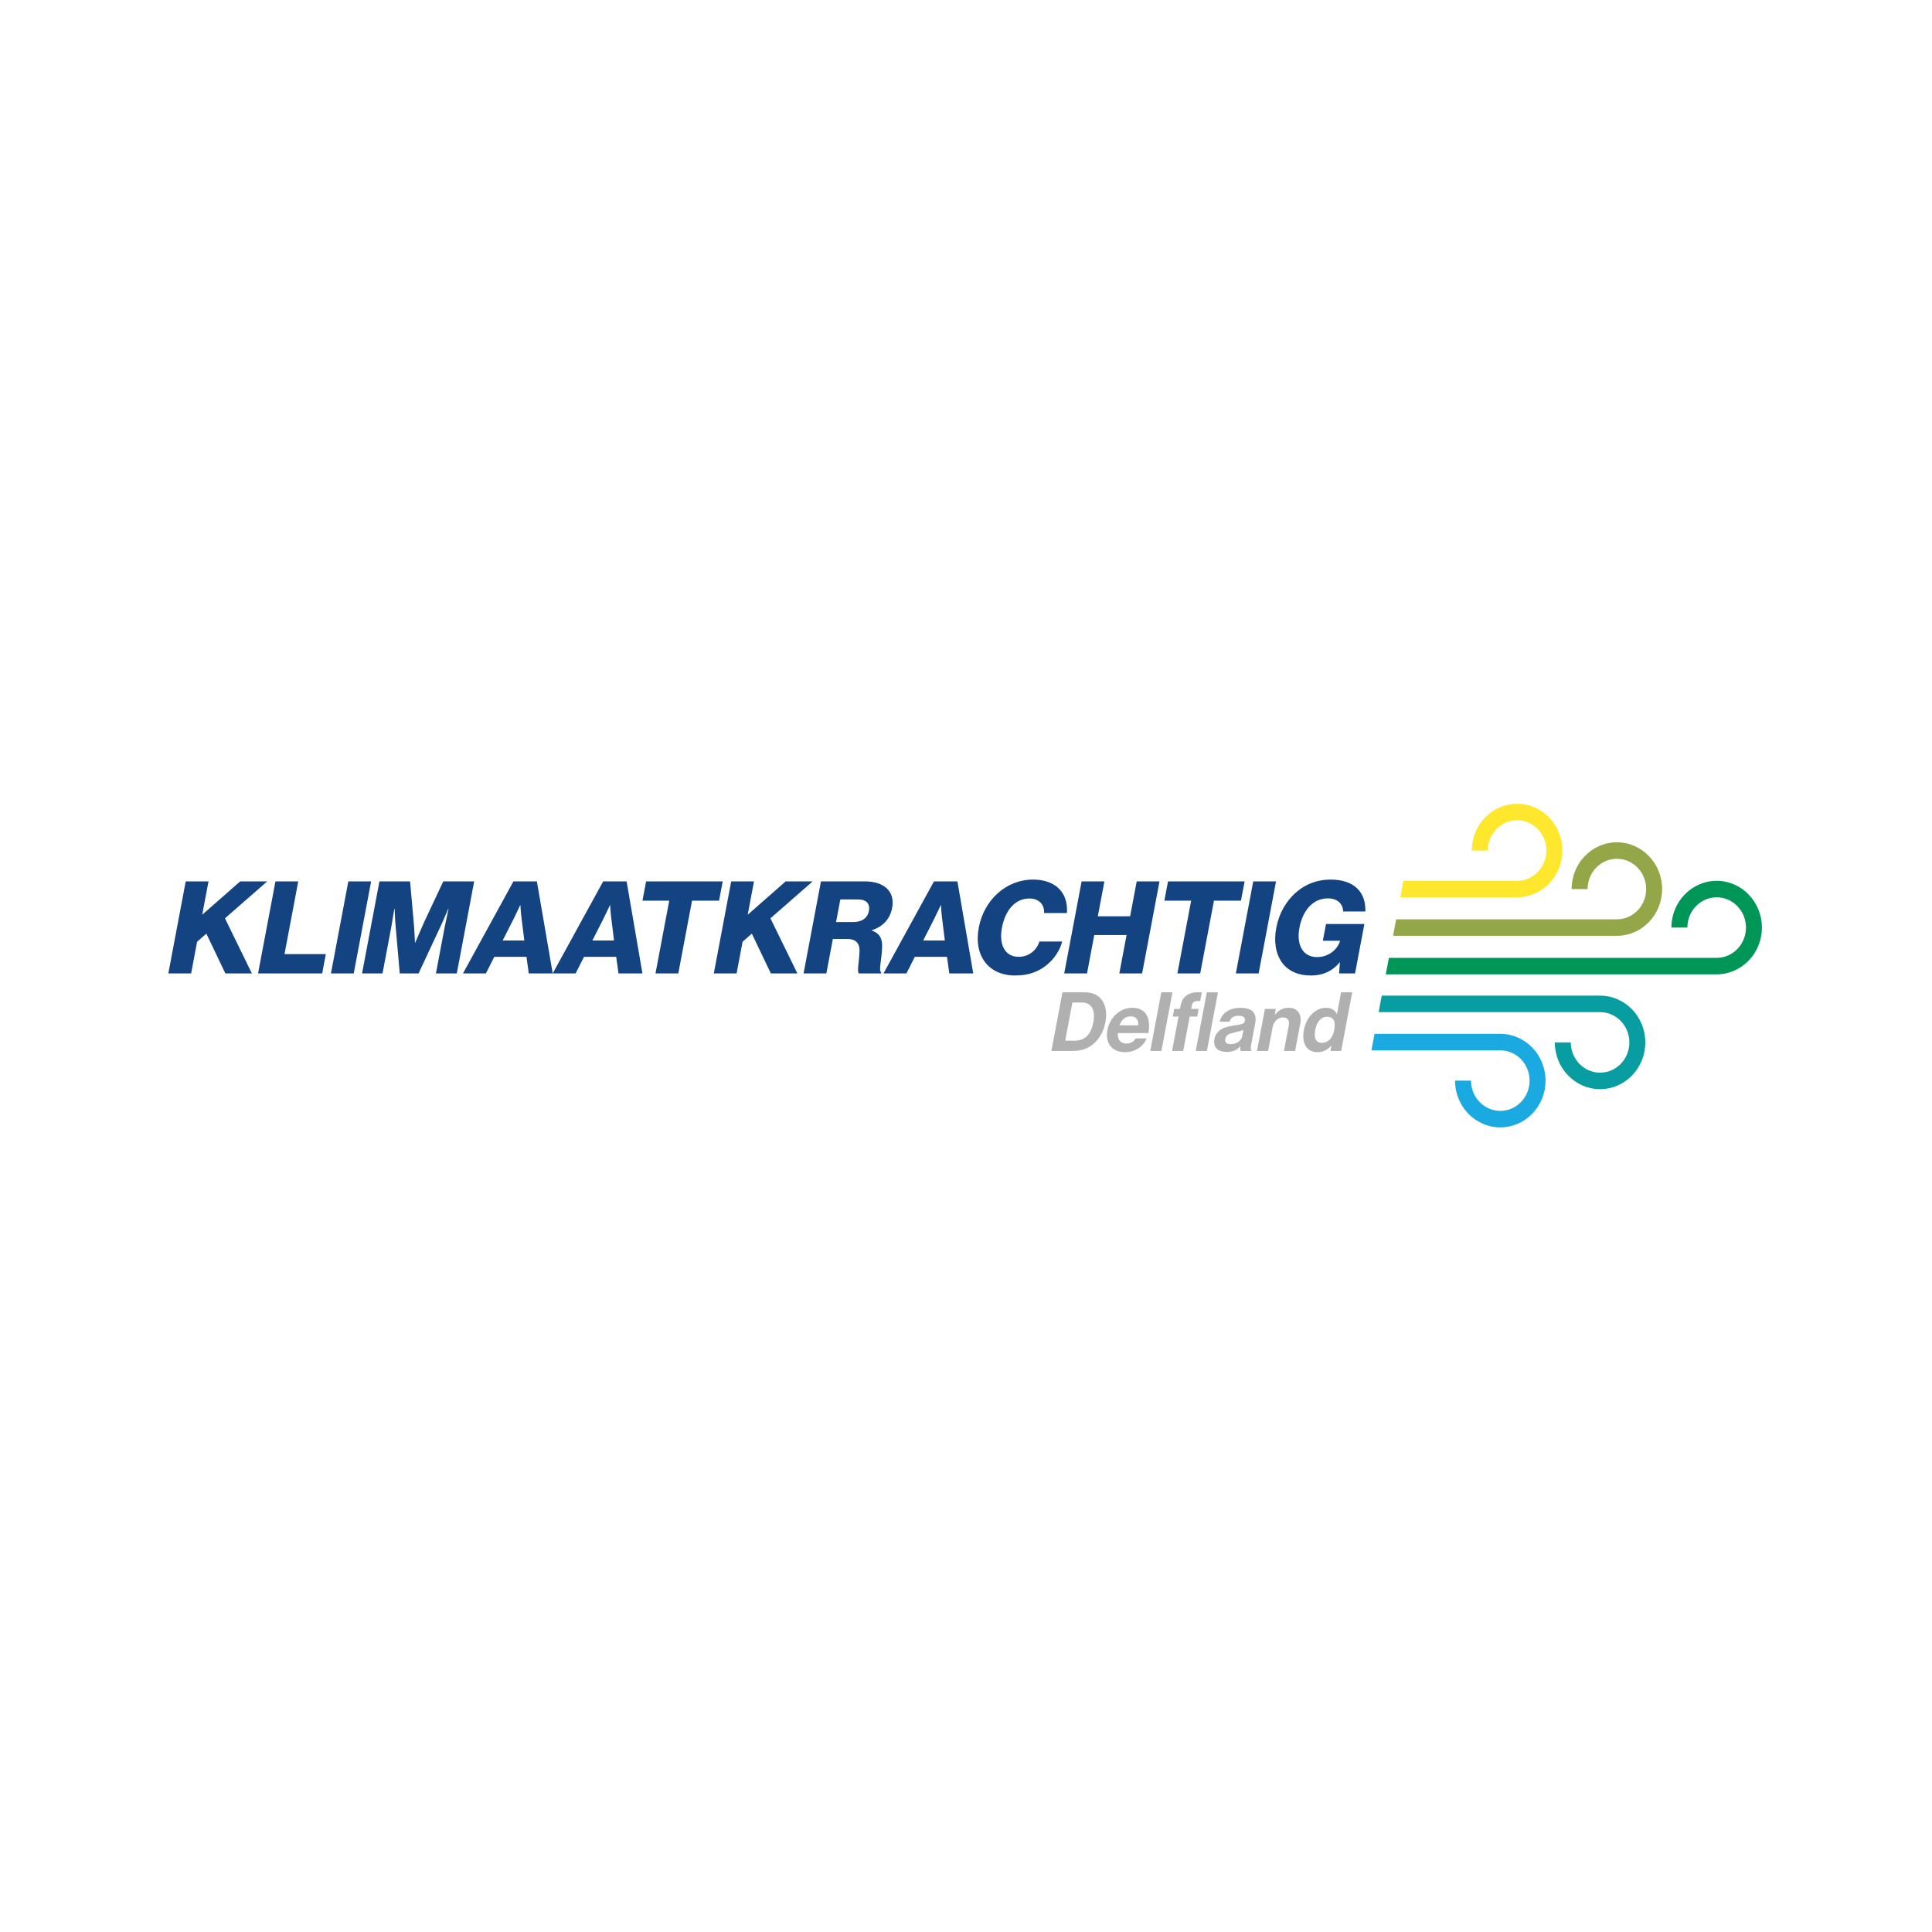 <?xml version="1.0" encoding="UTF-8"?>
<svg id="Laag_1" data-name="Laag 1" xmlns="http://www.w3.org/2000/svg" viewBox="0 0 1080 1080">
  <defs>
    <style>
      .cls-1 {
        fill: #134381;
      }

      .cls-2 {
        fill: #089da0;
      }

      .cls-3 {
        fill: #1aa9e1;
      }

      .cls-4 {
        fill: #93a748;
      }

      .cls-5 {
        fill: #b0b0b0;
      }

      .cls-6 {
        fill: #009657;
      }

      .cls-7 {
        fill: #ffe72d;
      }
    </style>
  </defs>
  <g>
    <path class="cls-1" d="M103.82,492.7h12.74l-3.52,18.64,21.22-18.64h15.11l-23.62,20.65,15.06,30.8h-14.83l-10.63-22.24-5.17,4.53-3.34,17.7h-12.74l9.72-51.45Z"/>
    <path class="cls-1" d="M153.98,492.7h12.74l-7.68,40.66h23.1l-2.04,10.79h-35.84l9.72-51.45Z"/>
    <path class="cls-1" d="M194.72,492.7h12.74l-9.72,51.45h-12.74l9.72-51.45Z"/>
    <path class="cls-1" d="M212.1,492.7h17.13l2.01,22.52c.33,3.24.74,11.73.74,11.73h.14s3.62-8.49,5.09-11.73l10.59-22.52h17.27l-9.72,51.45h-11.66l4.89-25.91c.4-2.09,2.16-10.29,2.16-10.29h-.14s-3.25,7.7-4.18,9.57l-12.44,26.63h-10.51l-2.33-26.55c-.22-1.87-.55-9.65-.55-9.65h-.14s-1.35,8.28-1.74,10.36l-4.88,25.84h-11.44l9.72-51.45Z"/>
    <path class="cls-1" d="M287.02,492.7h13.1l8.85,51.45h-13.39l-1.27-9.28h-17.99l-4.7,9.28h-12.81l28.21-51.45ZM293.09,525.73l-1.54-12.45c-.36-2.66-.64-7.27-.64-7.27h-.14s-2.09,4.61-3.46,7.27l-6.31,12.45h12.09Z"/>
    <path class="cls-1" d="M337.18,492.7h13.1l8.85,51.45h-13.39l-1.27-9.28h-17.99l-4.7,9.28h-12.81l28.21-51.45ZM343.25,525.73l-1.54-12.45c-.36-2.66-.64-7.27-.64-7.27h-.14s-2.09,4.61-3.46,7.27l-6.31,12.45h12.09Z"/>
    <path class="cls-1" d="M374.11,503.49h-14.97l2.04-10.79h42.82l-2.04,10.79h-15.11l-7.68,40.66h-12.74l7.68-40.66Z"/>
    <path class="cls-1" d="M408.75,492.7h12.74l-3.52,18.64,21.22-18.64h15.11l-23.62,20.65,15.06,30.8h-14.83l-10.63-22.24-5.17,4.53-3.34,17.7h-12.74l9.72-51.45Z"/>
    <path class="cls-1" d="M458.91,492.7h24.61c10.22,0,17,5.25,15.19,14.83-1.13,5.97-4.91,10.36-11.27,12.45l-.04.21c4.18,1.51,5.95,4.32,5.71,9.43-.2,6.77-2.14,13.24-.46,13.89l-.12.65h-12.38c-1.22-.79.14-6.84.31-11.95.25-4.75-1.71-7.34-7.18-7.34h-7.7l-3.64,19.29h-12.74l9.72-51.45ZM476.93,515.44c5.04,0,8.08-2.38,8.81-6.26.71-3.74-1.24-6.4-6.13-6.4h-9.86l-2.39,12.66h9.57Z"/>
    <path class="cls-1" d="M522.1,492.7h13.1l8.85,51.45h-13.39l-1.27-9.28h-17.99l-4.7,9.28h-12.81l28.21-51.45ZM528.17,525.73l-1.54-12.45c-.36-2.66-.64-7.27-.64-7.27h-.14s-2.09,4.61-3.46,7.27l-6.31,12.45h12.09Z"/>
    <path class="cls-1" d="M547.13,518.6c2.89-15.33,15.09-26.91,30.42-26.91,5.97,0,10.68,1.73,13.83,4.53,3.82,3.38,5.46,8.42,5.02,14.18h-12.74c.22-4.61-2.71-8.13-8.18-8.13-8.35,0-13.63,6.98-15.39,16.34-1.78,9.43,1.68,16.26,9.31,16.26,5.69,0,10.11-3.6,11.62-8.56h12.74c-1.32,5.11-4.51,9.79-8.68,13.17-4.68,3.81-10.31,5.83-17.58,5.83-15.11,0-23.27-11.3-20.36-26.7Z"/>
    <path class="cls-1" d="M604.63,492.7h12.74l-3.68,19.5h18.06l3.68-19.5h12.74l-9.72,51.45h-12.74l4.05-21.45h-18.06l-4.05,21.45h-12.74l9.72-51.45Z"/>
    <path class="cls-1" d="M665.86,503.49h-14.97l2.04-10.79h42.82l-2.04,10.79h-15.11l-7.68,40.66h-12.74l7.68-40.66Z"/>
    <path class="cls-1" d="M700.57,492.7h12.74l-9.72,51.45h-12.74l9.72-51.45Z"/>
    <path class="cls-1" d="M716.68,538.11c-3.54-4.89-4.71-11.66-3.23-19.5,1.52-8.06,5.6-15.18,11.42-20.08,5.06-4.32,11.51-6.84,18.92-6.84,13.24,0,19.83,7.05,19.44,17.85h-12.38c-.15-4.17-3-7.34-8.62-7.34-8.49,0-14.07,7.05-15.84,16.41-1.78,9.43,1.79,16.41,9.85,16.41,6.69,0,11.5-4.46,12.85-9l.03-.14h-9.64l1.77-9.36h21.45l-5.22,27.64h-8.92l.45-6.19h-.14c-4.37,5.25-9.81,7.34-16,7.34-7.34,0-12.83-2.59-16.2-7.2Z"/>
  </g>
  <g>
    <path class="cls-5" d="M593.91,554.73h12.78c8.75,0,13.05,7.05,11.23,16.72-1,5.31-3.67,9.99-7.65,12.87-2.81,2.02-6.19,3.16-10.31,3.16h-12.23l6.18-32.76ZM600.58,581.76c6.23,0,9.38-3.8,10.6-10.31,1.23-6.51-.75-11.04-6.39-11.04h-5.31l-4.03,21.35h5.13Z"/>
    <path class="cls-5" d="M619.07,575.71c1.31-6.96,7.05-12.37,13.93-12.37,7.56,0,10.5,5.77,8.92,14.15h-17.04c-.22,3.62,1.37,5.86,4.89,5.86,2.43,0,4.06-1.1,5.08-2.89h6.14c-1.66,4.17-6.03,7.7-12.08,7.7-7.79,0-11.16-5.45-9.83-12.46ZM625.78,573.19h10.45c.38-2.98-1.2-5.04-4.04-5.04-3.3,0-5.27,1.97-6.4,5.04Z"/>
    <path class="cls-5" d="M649.18,554.73h6.23l-6.18,32.76h-6.23l6.18-32.76Z"/>
    <path class="cls-5" d="M656.41,563.98h3.21l.4-2.11c1.08-5.73,5.91-7.74,11.79-7.1l-.91,4.81c-2.91-.14-4.26.23-4.72,2.66l-.33,1.74h4.21l-.81,4.3h-4.21l-3.62,19.2h-6.23l3.62-19.2h-3.21l.81-4.3ZM674.61,554.73h6.23l-6.18,32.76h-6.23l6.18-32.76Z"/>
    <path class="cls-5" d="M693.32,584.87h-.09c-1.53,1.79-3.48,3.16-7.51,3.16-4.81,0-7.73-2.52-6.84-7.19.98-5.18,5.5-6.83,10.86-7.56,4-.55,5.84-.87,6.18-2.66.32-1.7-.8-2.8-3.41-2.8-2.93,0-4.55,1.05-5.16,3.3h-5.54c.96-4.12,4.72-7.74,11.59-7.74s9.3,3.16,8.26,8.66l-2.26,11.96c-.34,1.79-.26,2.84.21,3.25l-.04.23h-6c-.28-.46-.3-1.56-.24-2.61ZM694.44,579.19l.67-3.53c-1.22.64-2.99,1.01-4.61,1.37-3.39.73-5.13,1.47-5.55,3.67-.42,2.2.9,2.98,3.1,2.98,3.57,0,5.96-2.2,6.39-4.49Z"/>
    <path class="cls-5" d="M712.6,567.19h.14c2.08-2.52,4.48-3.85,7.69-3.85,4.86,0,7.42,3.66,6.45,8.8l-2.9,15.35h-6.23l2.72-14.43c.48-2.52-.65-4.31-3.27-4.31-2.75,0-5.18,2.2-5.78,5.4l-2.52,13.33h-6.23l4.44-23.5h6.09l-.6,3.21Z"/>
    <path class="cls-5" d="M728.89,575.76c1.38-7.33,6.51-12.41,12.37-12.41,3.3,0,5.08,1.51,5.99,3.48h.14l2.28-12.1h6.23l-6.18,32.76h-6l.58-3.07h-.09c-1.8,2.25-4.42,3.76-7.72,3.76-5.91,0-9.03-4.81-7.6-12.42ZM745.81,575.89c.85-4.49-.05-7.51-4.03-7.51-3.44,0-5.75,3.02-6.57,7.38-.86,4.54.43,7.19,3.63,7.19,3.71,0,6.15-2.75,6.97-7.05Z"/>
  </g>
  <g>
    <path class="cls-7" d="M848.05,449.32c-13.95,0-25.3,11.73-25.3,26.14h8.93c0-9.33,7.35-16.92,16.38-16.92s16.38,7.59,16.38,16.92-7.35,16.92-16.38,16.92h-63.53s-1.74,9.22-1.74,9.22h65.27c13.95,0,25.3-11.72,25.3-26.14s-11.35-26.14-25.3-26.14Z"/>
    <path class="cls-2" d="M894.46,556.57h-122.06s-1.74,9.22-1.74,9.22h123.8c9.03,0,16.37,7.59,16.37,16.92s-7.35,16.92-16.37,16.92-16.38-7.59-16.38-16.92h-8.93c0,14.41,11.35,26.14,25.3,26.14s25.3-11.72,25.3-26.14-11.35-26.14-25.3-26.14Z"/>
    <path class="cls-4" d="M903.84,470.85c-13.95,0-25.3,11.73-25.3,26.14h8.93c0-9.33,7.34-16.92,16.37-16.92s16.38,7.59,16.38,16.92-7.35,16.92-16.38,16.92h-123.38s-1.74,9.22-1.74,9.22h125.12c13.95,0,25.3-11.72,25.3-26.14s-11.35-26.14-25.3-26.14Z"/>
    <path class="cls-6" d="M959.62,492.38c-13.95,0-25.3,11.73-25.3,26.14h8.93c0-9.33,7.35-16.92,16.38-16.92s16.38,7.59,16.38,16.92-7.35,16.92-16.38,16.92l-183.23.02-1.74,9.2h184.96c13.95,0,25.3-11.72,25.3-26.14s-11.35-26.14-25.3-26.14Z"/>
    <path class="cls-3" d="M838.68,577.93h-70.31s-1.74,9.22-1.74,9.22h72.05c9.03,0,16.37,7.59,16.37,16.92s-7.35,16.92-16.37,16.92-16.38-7.59-16.38-16.92h-8.93c0,14.41,11.35,26.14,25.3,26.14s25.3-11.72,25.3-26.14-11.35-26.14-25.3-26.14Z"/>
  </g>
</svg>